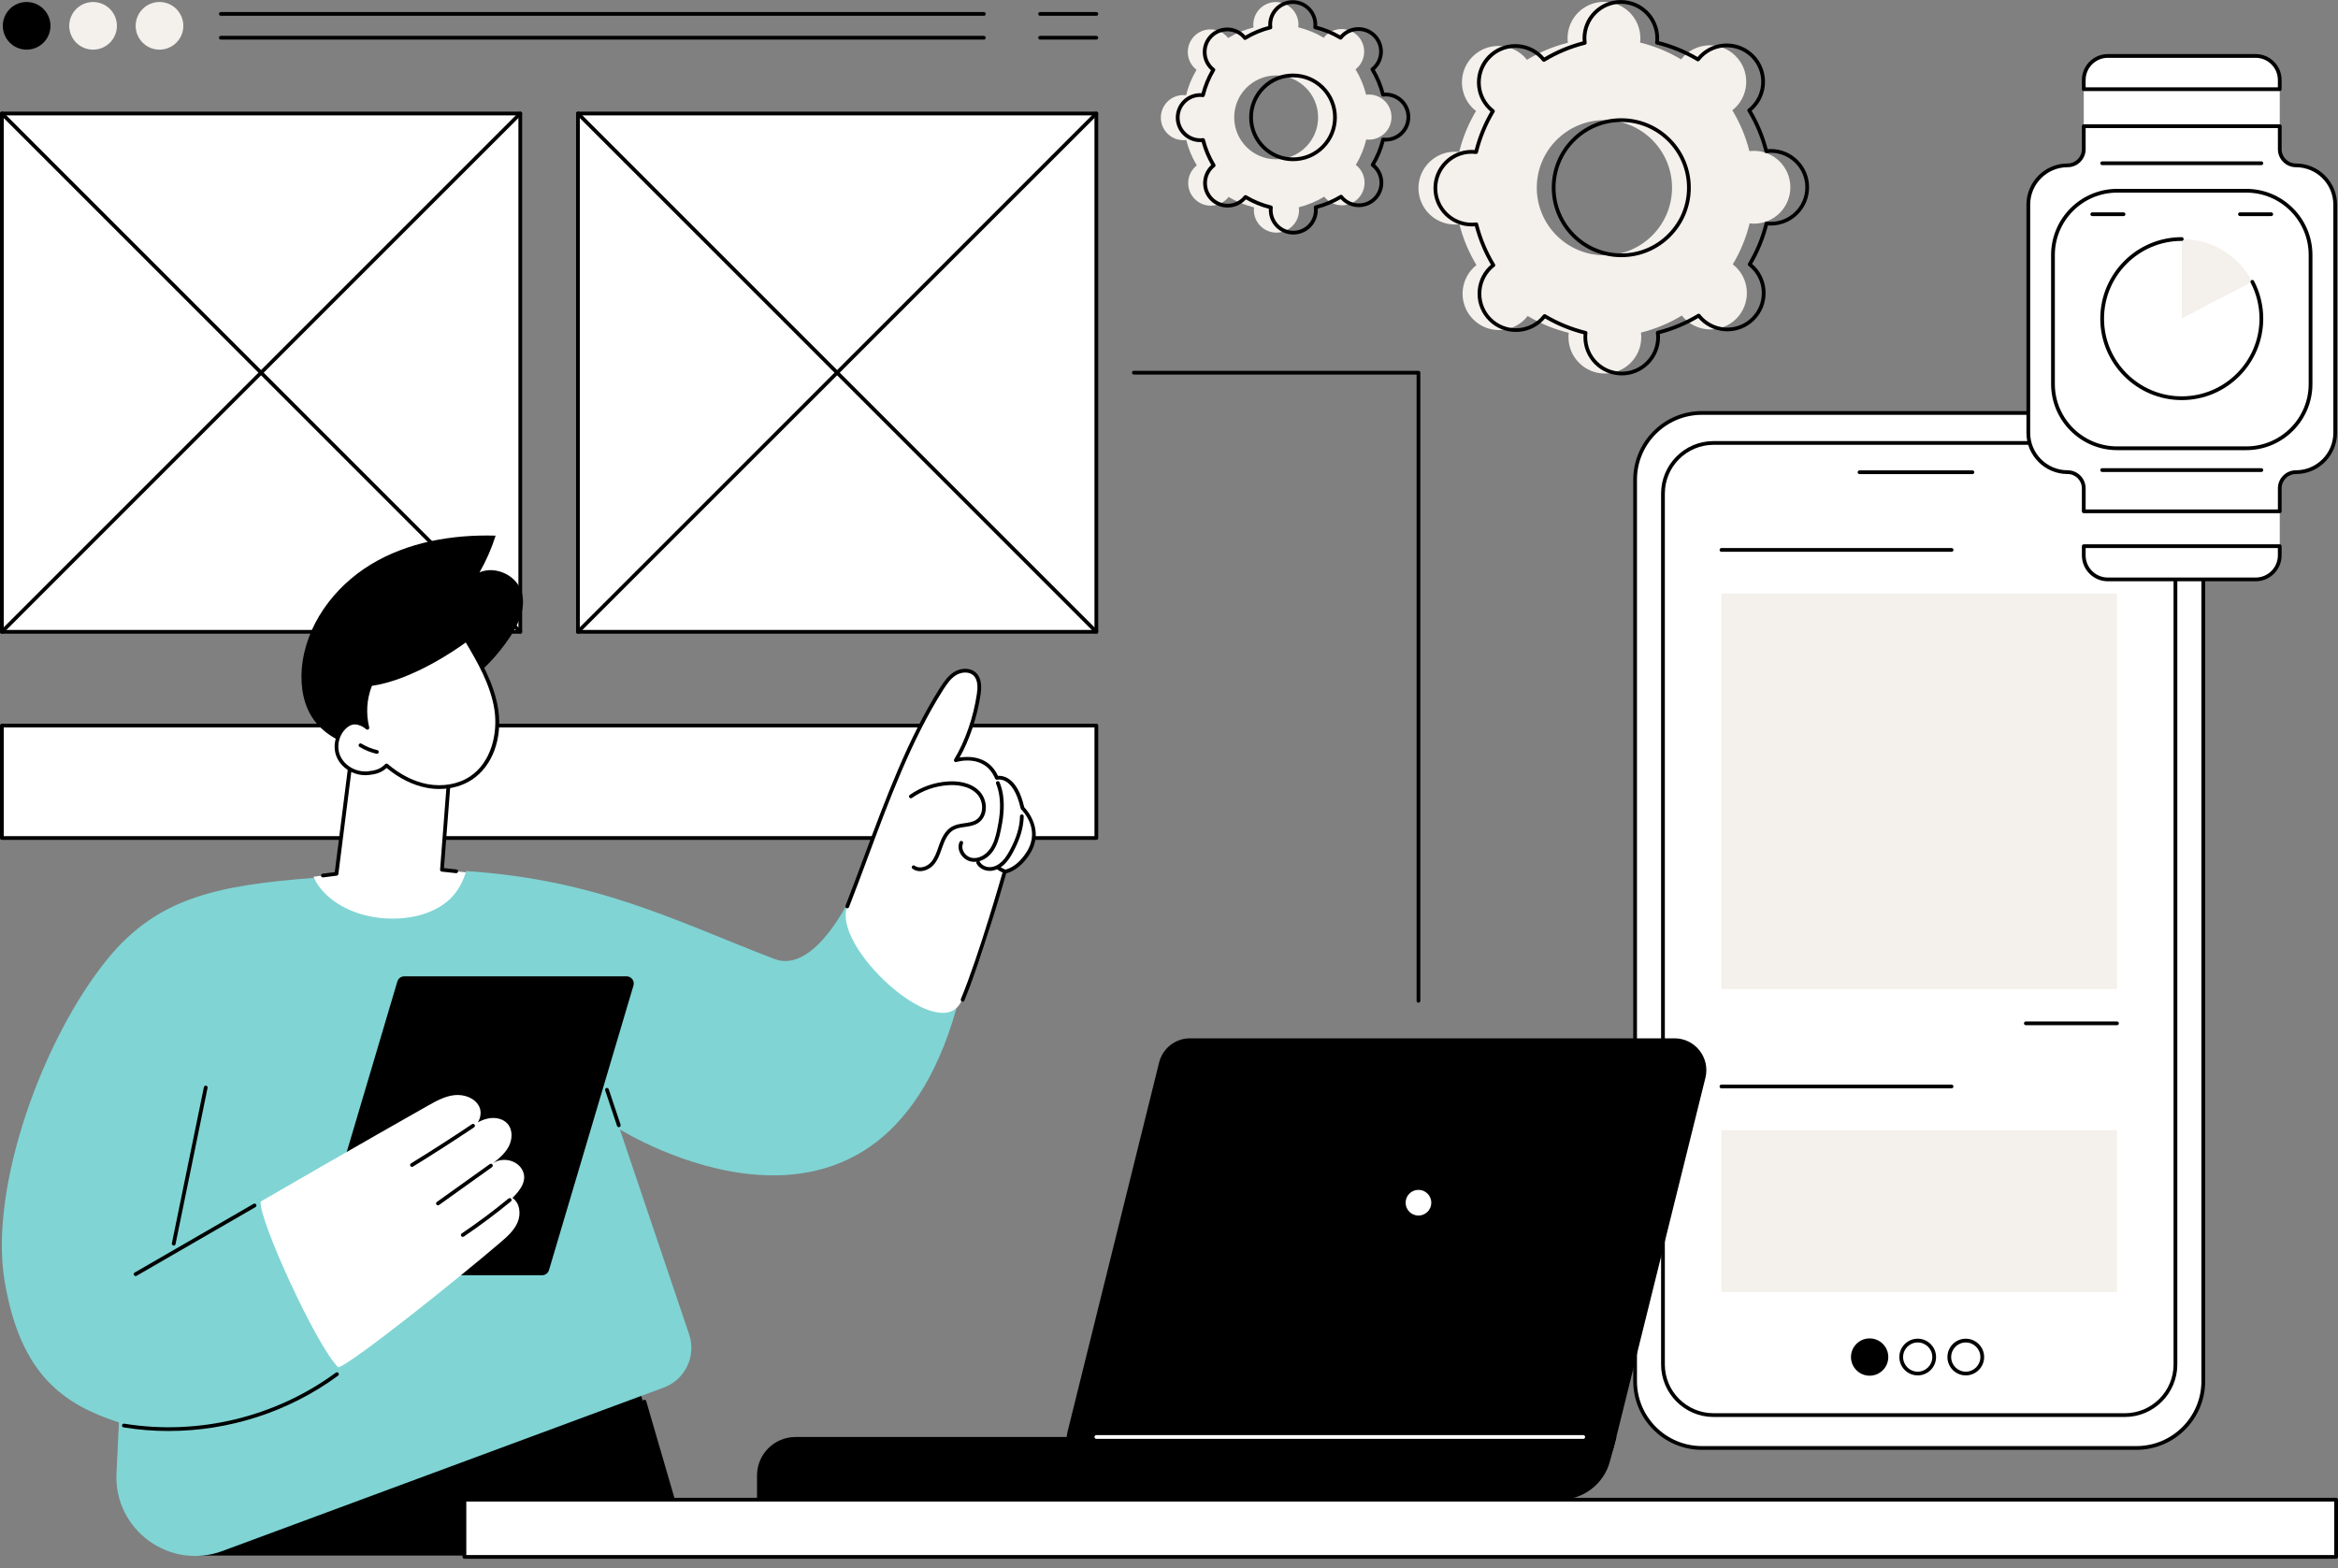 <svg width="240" height="161" viewBox="0 0 240 161" fill="none" xmlns="http://www.w3.org/2000/svg">
<rect x="0" y="0" width="240" height="161" fill="#808080" stroke="none"/>
<g clip-path="url(#clip0_2680_3683)">
<path d="M174.701 148.667H219.318C223.104 148.667 226.173 145.598 226.173 141.812V49.255C226.173 45.469 223.104 42.399 219.318 42.399H174.701C170.915 42.399 167.846 45.469 167.846 49.255V141.812C167.846 145.598 170.915 148.667 174.701 148.667Z" fill="white"/>
<path d="M219.318 148.86H174.703C170.817 148.86 167.655 145.697 167.655 141.812V49.255C167.655 45.369 170.817 42.207 174.703 42.207H219.318C223.204 42.207 226.366 45.369 226.366 49.255V141.81C226.366 145.696 223.204 148.858 219.318 148.858V148.86ZM174.701 42.592C171.027 42.592 168.038 45.581 168.038 49.255V141.81C168.038 145.484 171.027 148.473 174.701 148.473H219.316C222.99 148.473 225.979 145.484 225.979 141.81V49.255C225.979 45.581 222.99 42.592 219.316 42.592H174.701Z" fill="black"/>
<path d="M175.901 145.293H218.117C220.986 145.293 223.312 142.968 223.312 140.099V50.675C223.312 47.806 220.986 45.481 218.117 45.481H175.901C173.032 45.481 170.706 47.806 170.706 50.675V140.099C170.706 142.968 173.032 145.293 175.901 145.293Z" fill="white"/>
<path d="M218.117 145.486H175.903C172.931 145.486 170.514 143.068 170.514 140.097V50.675C170.514 47.703 172.931 45.286 175.903 45.286H218.117C221.089 45.286 223.506 47.703 223.506 50.675V140.097C223.506 143.068 221.089 145.486 218.117 145.486ZM175.903 45.671C173.145 45.671 170.899 47.915 170.899 50.675V140.097C170.899 142.855 173.143 145.101 175.903 145.101H218.117C220.875 145.101 223.121 142.857 223.121 140.097V50.675C223.121 47.917 220.877 45.671 218.117 45.671H175.903Z" fill="black"/>
<path d="M202.475 48.679H190.883C190.778 48.679 190.691 48.593 190.691 48.487C190.691 48.381 190.778 48.294 190.883 48.294H202.475C202.581 48.294 202.668 48.381 202.668 48.487C202.668 48.593 202.581 48.679 202.475 48.679Z" fill="black"/>
<path d="M217.313 60.947H176.709V101.551H217.313V60.947Z" fill="#F4F0EC"/>
<path d="M200.334 56.655H176.709C176.603 56.655 176.517 56.568 176.517 56.462C176.517 56.357 176.603 56.27 176.709 56.27H200.334C200.44 56.27 200.526 56.357 200.526 56.462C200.526 56.568 200.44 56.655 200.334 56.655Z" fill="black"/>
<path d="M217.313 105.261H207.957C207.851 105.261 207.765 105.175 207.765 105.069C207.765 104.963 207.851 104.876 207.957 104.876H217.313C217.419 104.876 217.505 104.963 217.505 105.069C217.505 105.175 217.419 105.261 217.313 105.261Z" fill="black"/>
<path d="M217.313 116.037H176.709V132.647H217.313V116.037Z" fill="#F4F0EC"/>
<path d="M201.791 141.217C200.752 141.217 199.907 140.372 199.907 139.333C199.907 138.293 200.752 137.449 201.791 137.449C202.83 137.449 203.675 138.293 203.675 139.333C203.675 140.372 202.83 141.217 201.791 141.217ZM201.791 137.835C200.965 137.835 200.292 138.507 200.292 139.335C200.292 140.162 200.963 140.834 201.791 140.834C202.619 140.834 203.29 140.162 203.29 139.335C203.29 138.507 202.619 137.835 201.791 137.835Z" fill="black"/>
<path d="M196.856 141.217C195.817 141.217 194.972 140.372 194.972 139.333C194.972 138.293 195.817 137.448 196.856 137.448C197.895 137.448 198.74 138.293 198.74 139.333C198.74 140.372 197.895 141.217 196.856 141.217ZM196.856 137.835C196.03 137.835 195.357 138.507 195.357 139.335C195.357 140.162 196.028 140.834 196.856 140.834C197.683 140.834 198.355 140.162 198.355 139.335C198.355 138.507 197.683 137.835 196.856 137.835Z" fill="black"/>
<path d="M191.921 141.248C192.979 141.248 193.836 140.39 193.836 139.333C193.836 138.275 192.979 137.418 191.921 137.418C190.864 137.418 190.006 138.275 190.006 139.333C190.006 140.39 190.864 141.248 191.921 141.248Z" fill="black"/>
<path d="M200.332 111.745H176.707C176.601 111.745 176.515 111.659 176.515 111.553C176.515 111.447 176.601 111.36 176.707 111.36H200.332C200.438 111.36 200.524 111.447 200.524 111.553C200.524 111.659 200.438 111.745 200.332 111.745Z" fill="black"/>
<path d="M234.02 9.157H213.902V56.078H234.02V9.157Z" fill="white"/>
<path d="M239.711 21.011C239.711 18.794 237.896 16.979 235.679 16.979C234.763 16.979 234.02 16.236 234.02 15.32V12.958H213.9V15.32C213.9 16.236 213.157 16.979 212.241 16.979C210.024 16.979 208.209 18.794 208.209 21.011V44.447C208.209 46.664 210.024 48.479 212.241 48.479C213.157 48.479 213.9 49.222 213.9 50.138V52.5H234.02V50.138C234.02 49.222 234.763 48.479 235.679 48.479C237.896 48.479 239.711 46.664 239.711 44.447V21.011Z" fill="white"/>
<path d="M234.02 52.69H213.9C213.794 52.69 213.708 52.604 213.708 52.498V50.136C213.708 49.328 213.049 48.67 212.241 48.67C209.912 48.67 208.017 46.774 208.017 44.445V21.009C208.017 18.68 209.912 16.785 212.241 16.785C213.049 16.785 213.708 16.126 213.708 15.318V12.957C213.708 12.851 213.794 12.764 213.9 12.764H234.02C234.126 12.764 234.213 12.851 234.213 12.957V15.318C234.213 16.126 234.871 16.785 235.679 16.785C238.008 16.785 239.904 18.68 239.904 21.009V44.445C239.904 46.774 238.008 48.67 235.679 48.67C234.871 48.67 234.213 49.328 234.213 50.136V52.498C234.213 52.604 234.126 52.69 234.02 52.69ZM214.095 52.305H233.83V50.136C233.83 49.116 234.659 48.285 235.681 48.285C237.798 48.285 239.521 46.562 239.521 44.445V21.009C239.521 18.892 237.798 17.169 235.681 17.169C234.661 17.169 233.83 16.34 233.83 15.318V13.149H214.095V15.318C214.095 16.338 213.265 17.169 212.243 17.169C210.126 17.169 208.403 18.892 208.403 21.009V44.445C208.403 46.562 210.126 48.285 212.243 48.285C213.263 48.285 214.095 49.114 214.095 50.136V52.305Z" fill="black"/>
<path d="M230.586 19.585H217.335C213.694 19.585 210.742 22.537 210.742 26.179V39.43C210.742 43.071 213.694 46.023 217.335 46.023H230.586C234.228 46.023 237.18 43.071 237.18 39.43V26.179C237.18 22.537 234.228 19.585 230.586 19.585Z" fill="white"/>
<path d="M230.588 46.218H217.336C213.594 46.218 210.549 43.173 210.549 39.432V26.179C210.549 22.437 213.594 19.392 217.336 19.392H230.588C234.33 19.392 237.375 22.437 237.375 26.179V39.432C237.375 43.173 234.33 46.218 230.588 46.218ZM217.336 19.777C213.806 19.777 210.934 22.649 210.934 26.179V39.432C210.934 42.961 213.806 45.833 217.336 45.833H230.588C234.118 45.833 236.99 42.961 236.99 39.432V26.179C236.99 22.649 234.118 19.777 230.588 19.777H217.336Z" fill="black"/>
<path d="M234.02 9.157V8.214C234.02 6.855 232.909 5.745 231.551 5.745H216.371C215.012 5.745 213.902 6.855 213.902 8.214V9.157H234.02Z" fill="white"/>
<path d="M234.02 9.35H213.902C213.796 9.35 213.709 9.263 213.709 9.157V8.214C213.709 6.746 214.903 5.552 216.371 5.552H231.551C233.019 5.552 234.212 6.746 234.212 8.214V9.157C234.212 9.263 234.126 9.35 234.02 9.35ZM214.094 8.965H233.828V8.214C233.828 6.959 232.806 5.937 231.551 5.937H216.371C215.116 5.937 214.094 6.959 214.094 8.214V8.965Z" fill="black"/>
<path d="M232.134 16.954H215.788C215.682 16.954 215.596 16.867 215.596 16.762C215.596 16.656 215.682 16.569 215.788 16.569H232.134C232.24 16.569 232.326 16.656 232.326 16.762C232.326 16.867 232.24 16.954 232.134 16.954Z" fill="black"/>
<path d="M232.134 48.458H215.788C215.682 48.458 215.596 48.371 215.596 48.266C215.596 48.16 215.682 48.073 215.788 48.073H232.134C232.24 48.073 232.326 48.16 232.326 48.266C232.326 48.371 232.24 48.458 232.134 48.458Z" fill="black"/>
<path d="M213.902 56.076V57.019C213.902 58.377 215.012 59.488 216.371 59.488H231.551C232.909 59.488 234.02 58.377 234.02 57.019V56.076H213.902Z" fill="white"/>
<path d="M231.551 59.682H216.371C214.903 59.682 213.709 58.489 213.709 57.021V56.078C213.709 55.972 213.796 55.885 213.902 55.885H234.02C234.126 55.885 234.212 55.972 234.212 56.078V57.021C234.212 58.489 233.019 59.682 231.551 59.682ZM214.094 56.27V57.021C214.094 58.276 215.116 59.297 216.371 59.297H231.551C232.806 59.297 233.828 58.276 233.828 57.021V56.27H214.094Z" fill="black"/>
<path d="M217.986 22.187H214.774C214.668 22.187 214.582 22.1 214.582 21.994C214.582 21.889 214.668 21.802 214.774 21.802H217.986C218.092 21.802 218.179 21.889 218.179 21.994C218.179 22.1 218.092 22.187 217.986 22.187Z" fill="black"/>
<path d="M233.148 22.187H229.936C229.83 22.187 229.744 22.1 229.744 21.994C229.744 21.889 229.83 21.802 229.936 21.802H233.148C233.254 21.802 233.341 21.889 233.341 21.994C233.341 22.1 233.254 22.187 233.148 22.187Z" fill="black"/>
<path d="M231.208 28.933C229.844 26.323 227.111 24.541 223.962 24.541V32.715L231.208 28.933Z" fill="#F4F0EC"/>
<path d="M223.962 32.713V24.539C219.449 24.539 215.788 28.198 215.788 32.713C215.788 37.228 219.447 40.885 223.962 40.885C228.477 40.885 232.134 37.226 232.134 32.713C232.134 31.348 231.799 30.062 231.208 28.931L223.962 32.713Z" fill="white"/>
<path d="M223.962 41.079C219.349 41.079 215.598 37.326 215.598 32.715C215.598 28.103 219.351 24.35 223.962 24.35C224.068 24.35 224.155 24.437 224.155 24.543C224.155 24.649 224.068 24.735 223.962 24.735C219.562 24.735 215.983 28.315 215.983 32.715C215.983 37.114 219.562 40.694 223.962 40.694C228.362 40.694 231.942 37.114 231.942 32.715C231.942 31.431 231.63 30.155 231.037 29.023C230.987 28.929 231.023 28.813 231.118 28.763C231.212 28.713 231.328 28.75 231.378 28.844C231.997 30.03 232.326 31.369 232.326 32.715C232.326 37.328 228.573 41.079 223.962 41.079Z" fill="black"/>
<path d="M5.086 3.328C5.459 2.029 4.709 0.674 3.411 0.301C2.112 -0.073 0.757 0.677 0.384 1.976C0.011 3.274 0.761 4.629 2.059 5.003C3.357 5.376 4.713 4.626 5.086 3.328Z" fill="black"/>
<path d="M11.943 3.185C12.236 1.866 11.405 0.559 10.087 0.265C8.768 -0.029 7.461 0.802 7.167 2.121C6.873 3.439 7.704 4.746 9.023 5.04C10.342 5.334 11.649 4.503 11.943 3.185Z" fill="#F4F0EC"/>
<path d="M18.718 3.346C19.102 2.051 18.363 0.69 17.067 0.306C15.772 -0.077 14.411 0.662 14.027 1.957C13.644 3.253 14.383 4.614 15.679 4.997C16.974 5.381 18.335 4.641 18.718 3.346Z" fill="#F4F0EC"/>
<path d="M112.542 1.621H106.768C106.662 1.621 106.576 1.534 106.576 1.428C106.576 1.322 106.662 1.236 106.768 1.236H112.542C112.648 1.236 112.734 1.322 112.734 1.428C112.734 1.534 112.648 1.621 112.542 1.621Z" fill="black"/>
<path d="M112.542 4.067H106.768C106.662 4.067 106.576 3.98 106.576 3.874C106.576 3.768 106.662 3.682 106.768 3.682H112.542C112.648 3.682 112.734 3.768 112.734 3.874C112.734 3.98 112.648 4.067 112.542 4.067Z" fill="black"/>
<path d="M112.542 11.655H59.326V64.871H112.542V11.655Z" fill="white"/>
<path d="M112.542 65.064H59.326C59.22 65.064 59.134 64.977 59.134 64.871V11.655C59.134 11.55 59.22 11.463 59.326 11.463H112.542C112.648 11.463 112.734 11.55 112.734 11.655V64.871C112.734 64.977 112.648 65.064 112.542 65.064ZM59.519 64.679H112.35V11.848H59.519V64.679Z" fill="black"/>
<path d="M59.326 65.064C59.276 65.064 59.228 65.044 59.19 65.008C59.114 64.933 59.114 64.811 59.19 64.737L112.405 11.519C112.48 11.444 112.602 11.444 112.677 11.519C112.752 11.594 112.752 11.715 112.677 11.79L59.461 65.006C59.422 65.044 59.374 65.062 59.324 65.062L59.326 65.064Z" fill="black"/>
<path d="M112.542 65.064C112.492 65.064 112.444 65.044 112.405 65.008L59.19 11.792C59.114 11.717 59.114 11.596 59.19 11.521C59.265 11.446 59.386 11.446 59.461 11.521L112.677 64.737C112.752 64.812 112.752 64.933 112.677 65.008C112.638 65.046 112.59 65.064 112.54 65.064H112.542Z" fill="black"/>
<path d="M53.408 11.655H0.192V64.871H53.408V11.655Z" fill="white"/>
<path d="M53.408 65.064H0.192C0.087 65.064 0 64.977 0 64.871V11.655C0 11.55 0.087 11.463 0.192 11.463H53.408C53.514 11.463 53.601 11.55 53.601 11.655V64.871C53.601 64.977 53.514 65.064 53.408 65.064ZM0.385 64.679H53.216V11.848H0.385V64.679Z" fill="black"/>
<path d="M0.192 65.064C0.142 65.064 0.094 65.044 0.056 65.008C-0.019 64.933 -0.019 64.811 0.056 64.737L53.272 11.519C53.347 11.444 53.468 11.444 53.543 11.519C53.618 11.594 53.618 11.715 53.543 11.79L0.329 65.008C0.291 65.046 0.242 65.064 0.192 65.064Z" fill="black"/>
<path d="M53.408 65.064C53.358 65.064 53.31 65.044 53.272 65.008L0.056 11.792C-0.019 11.717 -0.019 11.596 0.056 11.521C0.131 11.446 0.252 11.446 0.327 11.521L53.543 64.737C53.618 64.812 53.618 64.933 53.543 65.008C53.504 65.046 53.456 65.064 53.406 65.064H53.408Z" fill="black"/>
<path d="M112.542 74.494H0.192V86.042H112.542V74.494Z" fill="white"/>
<path d="M112.542 86.234H0.192C0.087 86.234 0 86.148 0 86.042V74.494C0 74.388 0.087 74.302 0.192 74.302H112.542C112.648 74.302 112.735 74.388 112.735 74.494V86.042C112.735 86.148 112.648 86.234 112.542 86.234ZM0.385 85.85H112.35V74.687H0.385V85.85Z" fill="black"/>
<path d="M100.994 1.621H22.67C22.564 1.621 22.477 1.534 22.477 1.428C22.477 1.322 22.564 1.236 22.67 1.236H100.994C101.1 1.236 101.187 1.322 101.187 1.428C101.187 1.534 101.1 1.621 100.994 1.621Z" fill="black"/>
<path d="M100.994 4.067H22.67C22.564 4.067 22.477 3.98 22.477 3.874C22.477 3.768 22.564 3.682 22.67 3.682H100.994C101.1 3.682 101.187 3.768 101.187 3.874C101.187 3.98 101.1 4.067 100.994 4.067Z" fill="black"/>
<path d="M65.483 142.208L70.847 159.713H20.014L19.746 153.989L65.483 142.208Z" fill="black"/>
<path d="M70.745 159.878C70.662 159.878 70.585 159.824 70.56 159.74L65.964 143.963C65.935 143.861 65.993 143.756 66.095 143.725C66.197 143.694 66.305 143.754 66.334 143.856L70.93 159.632C70.958 159.734 70.901 159.84 70.799 159.87C70.781 159.876 70.762 159.878 70.745 159.878Z" fill="black"/>
<path d="M52.359 65.393C53.283 64.003 54.045 62.286 53.516 60.704C52.958 59.034 50.85 58.079 49.226 58.762C49.909 57.571 50.465 56.307 50.877 54.996C46.433 54.867 41.86 55.652 38.059 57.96C34.258 60.267 31.331 64.248 30.978 68.68C30.832 70.524 31.155 72.472 32.254 73.959C33.409 75.522 35.28 76.407 37.164 76.877C39.618 77.491 42.324 77.472 44.559 76.29C46.067 75.491 47.299 74.1 47.832 72.47C47.967 72.056 48.057 71.627 48.092 71.192C48.117 70.878 47.957 70.3 48.079 70.025C48.221 69.698 48.833 69.371 49.102 69.132C49.486 68.792 49.855 68.438 50.211 68.068C51.004 67.242 51.724 66.347 52.359 65.393Z" fill="black"/>
<path d="M48.255 65.562C48.207 65.562 48.157 65.543 48.121 65.506C48.046 65.431 48.046 65.31 48.121 65.235C49.05 64.296 49.739 63.131 50.111 61.863C50.142 61.761 50.245 61.703 50.349 61.732C50.452 61.763 50.509 61.869 50.48 61.971C50.09 63.299 49.368 64.521 48.394 65.506C48.356 65.545 48.307 65.564 48.257 65.564L48.255 65.562Z" fill="black"/>
<path d="M47.848 89.574L45.361 89.302L46.017 80.813C46.017 80.813 43.952 70.466 35.994 78.193L34.537 89.72L32.197 90.014C32.197 90.014 33.146 95.39 39.824 95.376C45.498 95.365 47.948 93.45 47.848 89.576V89.574Z" fill="white"/>
<path d="M33.145 90.088C33.049 90.088 32.966 90.016 32.955 89.918C32.941 89.812 33.016 89.716 33.122 89.703L34.365 89.547L35.805 78.168C35.811 78.124 35.83 78.086 35.863 78.055C38.332 75.657 40.511 74.729 42.337 75.297C45.265 76.207 46.171 80.59 46.209 80.774C46.213 80.792 46.213 80.809 46.213 80.826L45.572 89.129L46.852 89.268C46.958 89.279 47.035 89.374 47.024 89.479C47.012 89.585 46.916 89.66 46.812 89.651L45.347 89.491C45.243 89.479 45.168 89.389 45.176 89.285L45.83 80.824C45.753 80.468 44.828 76.471 42.226 75.662C40.555 75.143 38.523 76.024 36.184 78.282L34.735 89.741C34.723 89.828 34.656 89.897 34.568 89.909L33.176 90.084C33.176 90.084 33.161 90.084 33.151 90.084L33.145 90.088Z" fill="black"/>
<path d="M39.678 78.59C40.869 79.612 42.289 80.403 43.831 80.695C45.375 80.988 47.043 80.749 48.352 79.881C50.542 78.428 51.335 75.482 50.948 72.881C50.561 70.283 49.21 67.941 47.867 65.683C47.867 65.683 42.742 69.613 38.032 70.247C37.434 71.775 37.362 73.266 37.711 74.727C37.711 74.727 36.666 73.776 35.705 74.404C34.668 75.081 34.248 76.542 34.749 77.676C35.249 78.809 36.546 79.506 37.78 79.385C38.477 79.315 39.116 79.181 39.678 78.588V78.59Z" fill="white"/>
<path d="M45.093 81.007C44.664 81.007 44.229 80.967 43.796 80.884C42.386 80.617 40.969 79.914 39.689 78.85C39.087 79.406 38.402 79.517 37.801 79.577C36.456 79.708 35.099 78.944 34.575 77.755C34.038 76.538 34.498 74.964 35.603 74.242C36.29 73.794 36.997 74.042 37.428 74.29C37.185 72.901 37.33 71.519 37.857 70.175C37.882 70.11 37.942 70.064 38.011 70.054C42.614 69.434 47.703 65.568 47.755 65.529C47.8 65.497 47.855 65.483 47.909 65.493C47.963 65.502 48.009 65.537 48.038 65.583C49.241 67.604 50.738 70.118 51.145 72.853C51.589 75.843 50.536 78.665 48.464 80.041C47.511 80.674 46.329 81.007 45.097 81.007H45.093ZM39.678 78.397C39.722 78.397 39.766 78.413 39.803 78.444C41.067 79.529 42.474 80.241 43.867 80.507C45.448 80.805 47.043 80.52 48.246 79.722C50.463 78.251 51.106 75.241 50.76 72.91C50.377 70.331 48.977 67.924 47.813 65.964C46.88 66.646 42.361 69.812 38.172 70.422C37.641 71.829 37.553 73.224 37.899 74.683C37.919 74.766 37.882 74.85 37.811 74.893C37.739 74.935 37.647 74.925 37.584 74.87C37.545 74.835 36.633 74.028 35.811 74.566C34.858 75.187 34.462 76.548 34.926 77.599C35.386 78.64 36.577 79.31 37.763 79.194C38.498 79.121 39.05 78.973 39.539 78.457C39.578 78.417 39.627 78.397 39.679 78.397H39.678Z" fill="black"/>
<path d="M38.691 77.398C38.675 77.398 38.662 77.398 38.646 77.393C38.03 77.25 37.443 77.012 36.903 76.683C36.812 76.627 36.783 76.509 36.839 76.419C36.895 76.328 37.012 76.3 37.103 76.353C37.609 76.659 38.157 76.883 38.733 77.017C38.837 77.04 38.9 77.144 38.877 77.248C38.856 77.337 38.777 77.397 38.691 77.397V77.398Z" fill="black"/>
<path d="M63.63 115.958C63.63 115.958 89.974 132.535 98.173 103.564C93.896 101.116 88.819 97.73 87.422 91.903C87.422 91.903 83.7 100.076 79.496 98.462C69.292 94.545 61.41 90.342 47.861 89.433C47.594 90.29 47.211 91.117 46.643 91.816C45.546 93.165 43.794 93.908 42.114 94.175C40.499 94.431 38.802 94.345 37.228 93.906C35.811 93.511 34.429 92.794 33.382 91.75C32.901 91.271 32.507 90.723 32.21 90.13C22.418 90.909 16.251 92.095 11.078 98.412C4.411 106.551 -1.145 121.861 0.473 131.528C2.092 141.196 6.536 144.187 12.208 146.048L11.959 151.275C11.684 157.066 17.412 161.258 22.849 159.243L68.135 142.466C70.339 141.65 71.492 139.229 70.741 137.004L63.63 115.958Z" fill="#80D4D4"/>
<path d="M63.523 115.731C63.443 115.731 63.368 115.681 63.341 115.6L62.122 111.953C62.09 111.853 62.144 111.743 62.244 111.711C62.344 111.676 62.453 111.732 62.486 111.832L63.704 115.479C63.737 115.579 63.683 115.689 63.583 115.722C63.564 115.729 63.543 115.731 63.522 115.731H63.523Z" fill="black"/>
<path d="M86.973 93.063C89.997 85.511 92.296 77.579 96.662 70.714C97.046 70.11 97.466 69.494 98.082 69.13C98.698 68.767 99.566 68.726 100.078 69.228C100.595 69.737 100.572 70.568 100.467 71.286C100.135 73.54 99.302 76.109 98.117 78.055C98.117 78.055 101.179 77.116 102.33 79.87C102.33 79.87 104.158 79.356 104.962 82.97C104.962 82.97 107.143 85.051 105.555 87.568C104.414 89.379 103.142 89.493 103.142 89.493C103.142 89.493 100.978 98.975 98.55 103.042C96.121 107.109 85.347 97.132 86.973 93.065V93.063Z" fill="white"/>
<path d="M98.811 102.844C98.787 102.844 98.761 102.84 98.738 102.829C98.64 102.788 98.594 102.675 98.635 102.576C100.503 98.094 102.932 89.524 102.957 89.439C102.978 89.362 103.046 89.306 103.125 89.3C103.136 89.3 104.324 89.16 105.392 87.464C106.874 85.112 104.913 83.188 104.828 83.107C104.801 83.08 104.782 83.047 104.774 83.011C104.379 81.242 103.742 80.532 103.279 80.249C102.792 79.953 102.397 80.051 102.38 80.055C102.287 80.079 102.189 80.031 102.151 79.943C101.081 77.379 98.29 78.201 98.173 78.238C98.096 78.261 98.013 78.234 97.965 78.172C97.917 78.109 97.911 78.022 97.953 77.955C99.06 76.14 99.928 73.638 100.276 71.259C100.363 70.672 100.421 69.839 99.943 69.367C99.485 68.917 98.692 68.996 98.18 69.298C97.605 69.638 97.21 70.212 96.823 70.82C93.586 75.913 91.269 82.145 89.029 88.173C88.386 89.901 87.78 91.533 87.152 93.138C87.114 93.236 87.002 93.286 86.902 93.248C86.804 93.209 86.754 93.098 86.792 92.998C87.418 91.396 88.024 89.766 88.667 88.04C90.915 81.995 93.238 75.743 96.496 70.616C96.893 69.993 97.333 69.354 97.982 68.969C98.633 68.584 99.608 68.503 100.211 69.096C100.815 69.689 100.753 70.647 100.655 71.319C100.322 73.584 99.528 75.965 98.502 77.78C99.41 77.635 101.483 77.564 102.445 79.66C102.657 79.643 103.036 79.66 103.463 79.914C104.231 80.372 104.793 81.369 105.138 82.876C105.444 83.197 107.241 85.255 105.719 87.672C104.743 89.219 103.667 89.581 103.294 89.664C102.996 90.711 100.748 98.512 98.99 102.728C98.96 102.802 98.888 102.848 98.814 102.848L98.811 102.844Z" fill="black"/>
<path d="M100.012 88.486C99.899 88.486 99.785 88.475 99.674 88.454C99.216 88.365 98.79 88.036 98.563 87.597C98.365 87.214 98.342 86.806 98.5 86.452C98.544 86.356 98.656 86.311 98.754 86.356C98.85 86.4 98.894 86.513 98.85 86.61C98.74 86.854 98.76 87.143 98.904 87.42C99.079 87.757 99.402 88.009 99.747 88.076C100.463 88.217 101.175 87.759 101.562 87.243C102.003 86.658 102.205 85.901 102.359 85.174C102.561 84.216 102.769 82.955 102.584 81.706C102.52 81.271 102.407 80.851 102.251 80.463C102.21 80.364 102.259 80.251 102.357 80.212C102.455 80.172 102.566 80.22 102.607 80.318C102.776 80.736 102.896 81.184 102.965 81.65C103.157 82.959 102.942 84.264 102.734 85.255C102.572 86.027 102.355 86.831 101.868 87.478C101.387 88.117 100.688 88.49 100.011 88.49L100.012 88.486Z" fill="black"/>
<path d="M94.445 89.447C94.17 89.447 93.898 89.37 93.667 89.195C93.583 89.131 93.565 89.01 93.631 88.925C93.694 88.84 93.816 88.823 93.9 88.888C94.377 89.25 95.14 89.002 95.552 88.544C95.933 88.119 96.133 87.541 96.327 86.983C96.362 86.885 96.394 86.787 96.429 86.691C96.66 86.052 97.014 85.266 97.715 84.874C98.111 84.652 98.558 84.589 98.989 84.525C99.439 84.46 99.863 84.4 100.207 84.171C100.538 83.952 100.75 83.58 100.804 83.126C100.871 82.547 100.675 81.933 100.29 81.525C99.443 80.626 98.082 80.57 97.347 80.617C96.006 80.701 94.714 81.155 93.613 81.927C93.527 81.989 93.406 81.968 93.346 81.881C93.284 81.794 93.305 81.673 93.392 81.614C94.551 80.801 95.909 80.324 97.322 80.234C98.125 80.181 99.614 80.249 100.569 81.261C101.029 81.75 101.266 82.481 101.185 83.171C101.119 83.74 100.846 84.21 100.419 84.493C100.001 84.768 99.514 84.839 99.043 84.906C98.627 84.966 98.234 85.022 97.901 85.209C97.311 85.54 96.997 86.244 96.789 86.82C96.754 86.916 96.722 87.012 96.687 87.108C96.481 87.701 96.267 88.315 95.834 88.8C95.494 89.181 94.959 89.447 94.443 89.447H94.445Z" fill="black"/>
<path d="M101.591 89.416C101.021 89.416 100.486 89.118 100.242 88.657C100.192 88.563 100.228 88.448 100.323 88.398C100.417 88.348 100.532 88.384 100.582 88.479C100.767 88.829 101.192 89.052 101.647 89.031C102.053 89.014 102.474 88.813 102.834 88.469C103.186 88.132 103.446 87.695 103.652 87.314C104.345 86.036 104.688 84.889 104.701 83.809C104.701 83.704 104.788 83.617 104.895 83.619C105.001 83.619 105.088 83.707 105.086 83.813C105.072 84.958 104.714 86.163 103.991 87.497C103.769 87.905 103.49 88.373 103.1 88.748C102.672 89.156 102.162 89.395 101.662 89.416C101.639 89.416 101.614 89.416 101.591 89.416Z" fill="black"/>
<path d="M103.013 89.595C102.992 89.595 102.971 89.591 102.95 89.583C102.719 89.502 102.509 89.381 102.324 89.223C102.243 89.154 102.236 89.033 102.305 88.952C102.374 88.871 102.495 88.864 102.576 88.933C102.723 89.058 102.896 89.158 103.077 89.222C103.177 89.256 103.231 89.366 103.196 89.466C103.169 89.545 103.094 89.595 103.015 89.595H103.013Z" fill="black"/>
<path d="M64.321 100.242H41.497C41.171 100.242 40.883 100.455 40.79 100.769L32.118 129.985C31.977 130.456 32.332 130.932 32.824 130.932H55.648C55.974 130.932 56.262 130.718 56.355 130.404L65.025 101.189C65.166 100.717 64.811 100.242 64.319 100.242H64.321Z" fill="black"/>
<path d="M52.599 122.995C53.579 122.05 54.179 121.022 53.552 120.015C52.927 119.009 51.35 118.774 50.459 119.553C51.121 119.034 51.799 118.491 52.201 117.752C52.603 117.013 52.657 116.016 52.103 115.383C51.616 114.827 50.781 114.688 50.059 114.848C49.703 114.927 49.366 115.067 49.043 115.237C49.356 114.767 49.443 114.101 49.177 113.587C48.725 112.71 47.617 112.334 46.635 112.444C45.654 112.554 44.762 113.05 43.902 113.537C38.144 116.78 26.763 123.364 26.763 123.364C26.463 125.002 32.46 138.193 34.729 140.397C36.198 139.956 47.199 131.142 51.368 127.566C52.066 126.965 52.786 126.332 53.14 125.481C53.494 124.631 53.364 123.503 52.597 122.991L52.599 122.995Z" fill="white"/>
<path d="M42.289 119.808C42.224 119.808 42.162 119.775 42.126 119.715C42.07 119.625 42.099 119.505 42.189 119.45C44.293 118.154 46.4 116.801 48.452 115.425C48.54 115.366 48.66 115.389 48.719 115.477C48.779 115.566 48.756 115.685 48.667 115.745C46.61 117.125 44.499 118.482 42.391 119.779C42.36 119.798 42.326 119.808 42.291 119.808H42.289Z" fill="black"/>
<path d="M44.956 123.757C44.897 123.757 44.837 123.728 44.801 123.676C44.739 123.589 44.758 123.47 44.845 123.407L50.28 119.521C50.367 119.459 50.486 119.478 50.55 119.565C50.611 119.652 50.592 119.771 50.505 119.834L45.07 123.72C45.035 123.745 44.997 123.757 44.958 123.757H44.956Z" fill="black"/>
<path d="M47.505 126.996C47.443 126.996 47.382 126.967 47.345 126.911C47.285 126.823 47.309 126.703 47.397 126.644C49.047 125.528 50.663 124.321 52.201 123.056C52.284 122.989 52.405 123.001 52.472 123.083C52.54 123.166 52.528 123.287 52.445 123.355C50.898 124.625 49.274 125.839 47.613 126.963C47.58 126.986 47.541 126.996 47.505 126.996Z" fill="black"/>
<path d="M17.321 146.927C15.774 146.927 14.223 146.804 12.685 146.554C12.579 146.537 12.508 146.439 12.525 146.333C12.542 146.229 12.643 146.156 12.746 146.173C20.351 147.41 28.268 145.501 34.473 140.936C34.56 140.873 34.679 140.892 34.743 140.976C34.806 141.063 34.787 141.182 34.702 141.246C29.672 144.947 23.526 146.925 17.323 146.925L17.321 146.927Z" fill="black"/>
<path d="M13.919 131.018C13.851 131.018 13.788 130.984 13.751 130.922C13.697 130.83 13.73 130.712 13.822 130.659L26.034 123.601C26.126 123.547 26.244 123.58 26.298 123.672C26.352 123.765 26.319 123.882 26.227 123.936L14.015 130.993C13.984 131.011 13.951 131.018 13.919 131.018Z" fill="black"/>
<path d="M17.831 127.887C17.818 127.887 17.806 127.887 17.793 127.883C17.689 127.862 17.621 127.76 17.643 127.656L20.93 111.62C20.951 111.516 21.053 111.451 21.157 111.47C21.261 111.491 21.328 111.593 21.307 111.697L18.02 127.733C18 127.824 17.922 127.887 17.831 127.887Z" fill="black"/>
<path d="M239.808 153.977H47.675V159.851H239.808V153.977Z" fill="white"/>
<path d="M239.808 160.044H47.675C47.569 160.044 47.482 159.957 47.482 159.851V153.977C47.482 153.871 47.569 153.785 47.675 153.785H239.808C239.914 153.785 240 153.871 240 153.977V159.851C240 159.957 239.914 160.044 239.808 160.044ZM47.867 159.659H239.615V154.17H47.867V159.659Z" fill="black"/>
<path d="M160.14 153.977H77.709V151.494C77.709 149.31 79.479 147.541 81.662 147.541H165.935L165.257 150.055C164.634 152.37 162.536 153.979 160.138 153.979L160.14 153.977Z" fill="black"/>
<path d="M162.49 151.063H112.758C110.633 151.063 109.074 149.069 109.584 147.008L118.984 109.091C119.346 107.632 120.655 106.608 122.158 106.608H171.89C174.015 106.608 175.574 108.602 175.064 110.664L165.664 148.581C165.302 150.039 163.993 151.063 162.49 151.063Z" fill="black"/>
<path d="M146.927 123.485C146.927 124.215 146.336 124.804 145.607 124.804C144.878 124.804 144.289 124.213 144.289 123.485C144.289 122.758 144.879 122.167 145.607 122.167C146.334 122.167 146.927 122.758 146.927 123.485Z" fill="white"/>
<path d="M162.524 147.732H112.542C112.436 147.732 112.35 147.645 112.35 147.539C112.35 147.433 112.436 147.347 112.542 147.347H162.524C162.63 147.347 162.717 147.433 162.717 147.539C162.717 147.645 162.63 147.732 162.524 147.732Z" fill="white"/>
<path d="M145.609 102.952C145.503 102.952 145.416 102.865 145.416 102.759V38.456H116.391C116.285 38.456 116.199 38.369 116.199 38.263C116.199 38.157 116.285 38.071 116.391 38.071H145.609C145.715 38.071 145.801 38.157 145.801 38.263V102.759C145.801 102.865 145.715 102.952 145.609 102.952Z" fill="black"/>
<path d="M180.035 15.489C179.881 15.489 179.73 15.503 179.58 15.52C179.203 14.021 178.608 12.61 177.827 11.322C177.944 11.23 178.06 11.132 178.168 11.022C179.623 9.56 179.617 7.192 178.152 5.739C176.688 4.284 174.322 4.292 172.865 5.755C172.758 5.864 172.659 5.98 172.567 6.097C171.276 5.323 169.859 4.736 168.358 4.369C168.375 4.221 168.387 4.069 168.387 3.915C168.381 1.851 166.703 0.183 164.638 0.189C162.572 0.194 160.904 1.873 160.912 3.936C160.912 4.09 160.925 4.24 160.942 4.39C159.443 4.767 158.03 5.362 156.745 6.143C156.652 6.026 156.554 5.91 156.444 5.803C154.98 4.348 152.615 4.355 151.158 5.818C149.703 7.281 149.708 9.648 151.173 11.101C151.283 11.209 151.398 11.307 151.516 11.399C150.742 12.691 150.155 14.105 149.787 15.607C149.639 15.589 149.487 15.578 149.333 15.578C147.268 15.584 145.599 17.262 145.607 19.325C145.615 21.388 147.291 23.057 149.356 23.051C149.51 23.051 149.66 23.038 149.81 23.02C150.188 24.52 150.782 25.93 151.564 27.218C151.446 27.31 151.331 27.409 151.223 27.518C149.768 28.981 149.774 31.348 151.238 32.801C152.703 34.256 155.068 34.249 156.525 32.786C156.633 32.676 156.731 32.561 156.824 32.443C158.115 33.217 159.532 33.804 161.033 34.172C161.015 34.32 161.004 34.472 161.004 34.626C161.01 36.689 162.688 38.358 164.753 38.352C166.818 38.346 168.487 36.668 168.479 34.605C168.479 34.451 168.466 34.3 168.448 34.15C169.948 33.773 171.36 33.178 172.646 32.397C172.738 32.514 172.836 32.63 172.946 32.738C174.411 34.193 176.776 34.185 178.233 32.722C179.688 31.26 179.682 28.892 178.218 27.439C178.108 27.331 177.993 27.233 177.875 27.141C178.649 25.849 179.236 24.435 179.603 22.934C179.752 22.951 179.904 22.963 180.058 22.963C182.123 22.957 183.791 21.279 183.784 19.215C183.778 17.152 182.1 15.483 180.035 15.489ZM164.717 26.211C160.883 26.223 157.765 23.124 157.755 19.292C157.744 15.46 160.842 12.345 164.676 12.333C168.51 12.321 171.628 15.42 171.637 19.252C171.649 23.084 168.55 26.2 164.717 26.211Z" fill="#F4F0EC"/>
<path d="M166.474 38.544C164.312 38.544 162.549 36.789 162.544 34.628C162.544 34.53 162.547 34.428 162.557 34.32C161.167 33.964 159.838 33.417 158.602 32.695C158.531 32.78 158.463 32.855 158.394 32.924C156.866 34.46 154.374 34.468 152.836 32.94C152.091 32.201 151.679 31.215 151.677 30.165C151.673 29.116 152.079 28.126 152.82 27.383C152.89 27.314 152.965 27.245 153.047 27.176C152.318 25.944 151.764 24.62 151.4 23.232C151.286 23.242 151.186 23.247 151.08 23.247C148.919 23.247 147.156 21.492 147.15 19.331C147.147 18.282 147.553 17.293 148.294 16.55C149.035 15.807 150.02 15.393 151.069 15.391C151.169 15.391 151.269 15.395 151.377 15.405C151.733 14.017 152.28 12.687 153.001 11.451C152.917 11.382 152.843 11.315 152.772 11.244C152.027 10.505 151.616 9.519 151.614 8.468C151.61 7.419 152.016 6.43 152.757 5.687C154.285 4.151 156.779 4.144 158.315 5.672C158.384 5.741 158.454 5.816 158.523 5.899C159.755 5.169 161.081 4.617 162.468 4.251C162.459 4.142 162.453 4.042 162.453 3.944C162.449 2.895 162.855 1.905 163.596 1.162C164.337 0.42 165.323 0.006 166.372 0.004H166.383C168.544 0.004 170.307 1.759 170.313 3.92C170.313 4.017 170.309 4.119 170.3 4.228C171.689 4.584 173.017 5.129 174.255 5.853C174.324 5.77 174.393 5.693 174.463 5.626C175.991 4.09 178.483 4.082 180.021 5.608C180.766 6.347 181.178 7.333 181.18 8.384C181.183 9.433 180.777 10.422 180.036 11.165C179.967 11.234 179.892 11.303 179.809 11.373C180.539 12.604 181.093 13.93 181.457 15.316C181.566 15.306 181.667 15.301 181.765 15.301H181.776C183.938 15.301 185.701 17.056 185.706 19.217C185.712 21.383 183.955 23.151 181.788 23.157C181.699 23.157 181.588 23.153 181.48 23.143C181.124 24.533 180.577 25.861 179.855 27.097C179.938 27.166 180.015 27.235 180.083 27.303C180.827 28.042 181.239 29.027 181.241 30.078C181.245 31.127 180.839 32.114 180.098 32.859C178.57 34.395 176.077 34.403 174.54 32.876C174.47 32.807 174.401 32.732 174.332 32.649C173.1 33.379 171.774 33.931 170.386 34.297C170.396 34.406 170.402 34.507 170.402 34.605C170.408 36.772 168.65 38.538 166.483 38.544H166.472H166.474ZM158.556 32.253C158.588 32.253 158.623 32.262 158.654 32.28C159.945 33.053 161.343 33.627 162.809 33.987C162.903 34.01 162.965 34.1 162.953 34.197C162.934 34.356 162.925 34.497 162.927 34.628C162.932 36.577 164.522 38.161 166.472 38.161H166.481C168.437 38.156 170.023 36.56 170.017 34.606C170.017 34.476 170.007 34.339 169.986 34.177C169.974 34.081 170.036 33.991 170.13 33.968C171.593 33.6 172.988 33.017 174.276 32.237C174.359 32.187 174.467 32.206 174.526 32.283C174.626 32.409 174.719 32.514 174.811 32.607C176.197 33.985 178.447 33.977 179.825 32.592C180.493 31.92 180.858 31.029 180.856 30.082C180.854 29.135 180.483 28.246 179.811 27.58C179.719 27.487 179.613 27.395 179.486 27.297C179.409 27.237 179.39 27.129 179.44 27.047C180.213 25.755 180.787 24.358 181.147 22.893C181.17 22.799 181.26 22.737 181.357 22.749C181.516 22.768 181.659 22.77 181.788 22.776C183.743 22.77 185.329 21.175 185.323 19.221C185.318 17.271 183.728 15.688 181.778 15.688H181.767C181.636 15.688 181.499 15.697 181.335 15.718C181.237 15.732 181.149 15.668 181.126 15.574C180.758 14.111 180.175 12.718 179.394 11.43C179.344 11.348 179.363 11.24 179.44 11.18C179.567 11.08 179.673 10.988 179.763 10.895C180.431 10.223 180.797 9.332 180.795 8.386C180.793 7.439 180.421 6.549 179.75 5.884C178.362 4.505 176.114 4.513 174.736 5.899C174.644 5.991 174.551 6.099 174.453 6.224C174.393 6.301 174.286 6.322 174.203 6.27C172.911 5.497 171.512 4.923 170.048 4.565C169.953 4.542 169.892 4.452 169.903 4.355C169.923 4.196 169.932 4.055 169.93 3.926C169.924 1.975 168.335 0.393 166.385 0.393H166.375C165.429 0.395 164.539 0.766 163.872 1.438C163.204 2.109 162.838 3 162.84 3.947C162.84 4.078 162.85 4.215 162.871 4.378C162.882 4.475 162.821 4.565 162.726 4.588C161.264 4.956 159.868 5.537 158.581 6.318C158.498 6.369 158.39 6.349 158.331 6.272C158.232 6.147 158.138 6.041 158.046 5.949C156.66 4.571 154.41 4.577 153.032 5.964C152.364 6.636 151.999 7.527 152 8.474C152.002 9.421 152.374 10.31 153.046 10.976C153.138 11.068 153.242 11.159 153.371 11.259C153.448 11.319 153.467 11.426 153.417 11.509C152.643 12.801 152.07 14.2 151.71 15.662C151.687 15.757 151.598 15.82 151.5 15.807C151.34 15.788 151.2 15.78 151.069 15.78C150.122 15.782 149.233 16.153 148.565 16.825C147.897 17.497 147.531 18.388 147.533 19.335C147.539 21.284 149.129 22.868 151.079 22.868H151.088C151.219 22.868 151.36 22.859 151.519 22.837C151.616 22.828 151.706 22.887 151.729 22.982C152.097 24.445 152.68 25.838 153.461 27.125C153.511 27.208 153.492 27.316 153.415 27.376C153.29 27.474 153.182 27.568 153.092 27.661C152.424 28.332 152.058 29.223 152.06 30.17C152.062 31.117 152.433 32.006 153.105 32.672C154.491 34.05 156.741 34.043 158.119 32.657C158.211 32.565 158.304 32.459 158.402 32.332C158.44 32.283 158.496 32.257 158.554 32.257L158.556 32.253ZM166.427 26.404C162.503 26.404 159.304 23.219 159.293 19.294C159.287 17.389 160.024 15.597 161.368 14.246C162.711 12.895 164.501 12.148 166.406 12.142H166.427C170.352 12.142 173.55 15.328 173.562 19.252C173.568 21.157 172.831 22.949 171.487 24.3C170.144 25.651 168.354 26.398 166.449 26.404H166.427ZM166.427 12.525H166.408C164.605 12.531 162.913 13.238 161.641 14.515C160.371 15.793 159.672 17.489 159.678 19.292C159.689 23.005 162.715 26.019 166.427 26.019H166.447C168.25 26.013 169.942 25.307 171.214 24.029C172.484 22.751 173.183 21.055 173.177 19.252C173.165 15.539 170.14 12.525 166.427 12.525Z" fill="black"/>
<path d="M140.516 9.704C140.42 9.704 140.328 9.712 140.235 9.723C140.002 8.794 139.633 7.918 139.148 7.119C139.221 7.061 139.292 7 139.36 6.932C140.262 6.024 140.258 4.558 139.35 3.655C138.442 2.752 136.973 2.756 136.07 3.664C136.003 3.732 135.943 3.803 135.886 3.876C135.085 3.397 134.205 3.033 133.274 2.804C133.285 2.712 133.291 2.617 133.291 2.523C133.287 1.243 132.246 0.208 130.966 0.212C129.686 0.216 128.651 1.257 128.655 2.537C128.655 2.633 128.663 2.725 128.674 2.818C127.744 3.051 126.869 3.42 126.07 3.905C126.012 3.832 125.951 3.761 125.883 3.693C124.975 2.791 123.506 2.795 122.604 3.703C121.701 4.611 121.705 6.078 122.613 6.981C122.681 7.048 122.752 7.108 122.827 7.165C122.348 7.966 121.982 8.844 121.755 9.775C121.663 9.764 121.568 9.758 121.474 9.758C120.194 9.762 119.159 10.803 119.163 12.083C119.166 13.363 120.208 14.398 121.488 14.394C121.584 14.394 121.676 14.386 121.769 14.375C122.001 15.305 122.371 16.18 122.856 16.979C122.783 17.037 122.712 17.098 122.644 17.166C121.742 18.074 121.745 19.541 122.654 20.443C123.562 21.346 125.031 21.342 125.933 20.434C126.001 20.366 126.06 20.295 126.118 20.222C126.919 20.701 127.798 21.065 128.73 21.294C128.718 21.386 128.713 21.481 128.713 21.575C128.716 22.855 129.758 23.89 131.037 23.886C132.317 23.883 133.353 22.841 133.349 21.561C133.349 21.465 133.341 21.373 133.33 21.28C134.259 21.048 135.135 20.678 135.934 20.193C135.991 20.266 136.053 20.337 136.12 20.405C137.029 21.308 138.497 21.304 139.4 20.395C140.303 19.487 140.299 18.02 139.39 17.118C139.323 17.05 139.252 16.991 139.177 16.933C139.656 16.132 140.022 15.255 140.249 14.323C140.341 14.335 140.435 14.34 140.53 14.34C141.81 14.336 142.845 13.295 142.841 12.015C142.837 10.736 141.796 9.7 140.516 9.704ZM131.012 16.355C128.634 16.363 126.699 14.44 126.694 12.063C126.686 9.687 128.609 7.752 130.987 7.747C133.366 7.739 135.301 9.662 135.306 12.039C135.314 14.415 133.391 16.35 131.012 16.355Z" fill="#F4F0EC"/>
<path d="M132.76 24.079C131.378 24.079 130.253 22.957 130.249 21.575C130.249 21.531 130.249 21.486 130.253 21.44C129.425 21.223 128.632 20.898 127.891 20.47C127.86 20.505 127.829 20.538 127.799 20.57C126.823 21.552 125.229 21.556 124.248 20.58C123.772 20.107 123.509 19.477 123.507 18.807C123.507 18.138 123.765 17.506 124.236 17.031C124.267 17 124.3 16.969 124.334 16.939C123.903 16.201 123.574 15.41 123.351 14.585C123.301 14.589 123.257 14.591 123.208 14.591C121.827 14.591 120.701 13.469 120.697 12.087C120.697 11.417 120.955 10.786 121.426 10.308C121.9 9.833 122.529 9.569 123.201 9.567C123.243 9.567 123.289 9.567 123.337 9.571C123.555 8.744 123.88 7.953 124.307 7.212C124.273 7.181 124.238 7.15 124.207 7.119C123.732 6.646 123.468 6.016 123.466 5.347C123.466 4.677 123.724 4.046 124.196 3.568C125.172 2.587 126.765 2.583 127.747 3.559C127.777 3.589 127.808 3.622 127.839 3.657C128.576 3.226 129.367 2.897 130.195 2.673C130.191 2.627 130.191 2.581 130.191 2.537C130.191 1.867 130.449 1.236 130.92 0.76C131.394 0.285 132.023 0.021 132.695 0.019H132.703C134.084 0.019 135.21 1.141 135.214 2.521C135.214 2.566 135.214 2.61 135.21 2.658C136.038 2.875 136.831 3.201 137.57 3.628C137.601 3.593 137.632 3.561 137.662 3.528C138.638 2.546 140.232 2.542 141.215 3.518C141.691 3.992 141.954 4.621 141.956 5.291C141.956 5.961 141.698 6.592 141.227 7.069C141.196 7.1 141.163 7.131 141.129 7.161C141.56 7.899 141.889 8.69 142.112 9.515C142.158 9.511 142.204 9.511 142.249 9.51H142.256C143.638 9.51 144.764 10.632 144.768 12.014C144.768 12.683 144.51 13.315 144.037 13.79C143.563 14.265 142.934 14.529 142.262 14.531C142.218 14.533 142.174 14.531 142.125 14.527C141.908 15.355 141.583 16.146 141.155 16.887C141.19 16.917 141.225 16.948 141.256 16.979C141.731 17.452 141.995 18.082 141.997 18.752C141.997 19.421 141.739 20.053 141.267 20.528C140.291 21.509 138.698 21.515 137.716 20.538C137.685 20.507 137.655 20.474 137.622 20.439C136.885 20.87 136.094 21.2 135.266 21.423C135.27 21.469 135.27 21.515 135.272 21.56C135.272 22.231 135.014 22.861 134.541 23.338C134.067 23.813 133.438 24.077 132.766 24.079H132.758H132.76ZM127.849 20.029C127.881 20.029 127.916 20.039 127.947 20.056C128.742 20.532 129.604 20.886 130.505 21.107C130.599 21.13 130.661 21.221 130.651 21.317C130.639 21.413 130.634 21.498 130.634 21.575C130.637 22.745 131.59 23.694 132.76 23.694H132.766C133.334 23.694 133.867 23.469 134.267 23.067C134.668 22.664 134.887 22.129 134.885 21.561C134.885 21.483 134.879 21.4 134.868 21.304C134.856 21.207 134.918 21.117 135.012 21.094C135.913 20.867 136.771 20.509 137.564 20.028C137.647 19.977 137.755 19.997 137.814 20.074C137.874 20.149 137.93 20.212 137.986 20.268C138.817 21.094 140.166 21.09 140.994 20.259C141.394 19.856 141.614 19.321 141.612 18.753C141.612 18.186 141.386 17.653 140.984 17.252C140.928 17.196 140.867 17.143 140.79 17.083C140.713 17.023 140.694 16.916 140.744 16.833C141.219 16.038 141.573 15.178 141.794 14.275C141.818 14.181 141.908 14.119 142.004 14.13C142.102 14.142 142.176 14.144 142.262 14.148C142.83 14.148 143.363 13.923 143.763 13.52C144.164 13.118 144.383 12.583 144.381 12.015C144.377 10.845 143.425 9.896 142.254 9.896H142.249C142.17 9.896 142.085 9.902 141.991 9.914C141.896 9.925 141.804 9.864 141.781 9.769C141.554 8.869 141.196 8.01 140.715 7.219C140.665 7.136 140.684 7.029 140.761 6.969C140.838 6.907 140.9 6.854 140.955 6.798C141.356 6.395 141.575 5.86 141.573 5.293C141.573 4.725 141.348 4.192 140.946 3.791C140.114 2.966 138.765 2.97 137.938 3.801C137.882 3.857 137.828 3.918 137.768 3.995C137.708 4.072 137.601 4.092 137.518 4.042C136.723 3.566 135.863 3.212 134.96 2.991C134.866 2.968 134.804 2.877 134.816 2.781C134.827 2.687 134.833 2.602 134.833 2.523C134.829 1.353 133.877 0.404 132.706 0.404H132.701C132.133 0.404 131.6 0.629 131.199 1.032C130.799 1.434 130.58 1.969 130.582 2.537C130.582 2.616 130.587 2.696 130.599 2.795C130.61 2.891 130.549 2.981 130.455 3.004C129.554 3.229 128.695 3.589 127.903 4.071C127.82 4.121 127.712 4.101 127.652 4.024C127.593 3.949 127.537 3.886 127.481 3.83C126.65 3.004 125.3 3.008 124.473 3.84C124.073 4.242 123.853 4.777 123.855 5.345C123.857 5.912 124.08 6.446 124.482 6.846C124.538 6.902 124.6 6.956 124.677 7.015C124.754 7.075 124.773 7.183 124.723 7.265C124.246 8.06 123.894 8.921 123.672 9.823C123.649 9.918 123.559 9.979 123.462 9.968C123.368 9.956 123.285 9.95 123.208 9.95H123.205C122.637 9.95 122.104 10.175 121.703 10.578C121.303 10.98 121.084 11.515 121.086 12.083C121.089 13.253 122.042 14.202 123.212 14.202H123.218C123.297 14.202 123.382 14.196 123.476 14.184C123.57 14.173 123.663 14.235 123.686 14.329C123.913 15.229 124.271 16.088 124.752 16.879C124.802 16.962 124.783 17.069 124.706 17.131C124.631 17.191 124.567 17.247 124.511 17.302C124.111 17.704 123.892 18.24 123.894 18.807C123.895 19.375 124.119 19.908 124.521 20.309C125.352 21.134 126.702 21.13 127.529 20.299C127.585 20.243 127.639 20.18 127.699 20.105C127.737 20.056 127.793 20.031 127.851 20.031L127.849 20.029ZM132.731 16.548C130.256 16.548 128.239 14.539 128.232 12.063C128.228 10.863 128.694 9.731 129.54 8.88C130.387 8.028 131.517 7.558 132.718 7.554H132.731C133.929 7.554 135.054 8.018 135.903 8.861C136.756 9.708 137.227 10.836 137.231 12.037C137.235 13.238 136.769 14.369 135.922 15.22C135.076 16.073 133.946 16.542 132.745 16.546H132.731V16.548ZM132.745 16.163C133.844 16.159 134.875 15.73 135.651 14.95C136.427 14.171 136.85 13.137 136.848 12.039C136.844 10.94 136.413 9.908 135.634 9.134C134.858 8.362 133.828 7.939 132.733 7.939H132.72C131.621 7.943 130.589 8.372 129.814 9.152C129.038 9.931 128.615 10.964 128.617 12.063C128.622 14.327 130.468 16.163 132.731 16.163H132.743H132.745Z" fill="black"/>
</g>
<defs>
<clipPath id="clip0_2680_3683">
<rect width="240" height="160.044" fill="white"/>
</clipPath>
</defs>
</svg>
